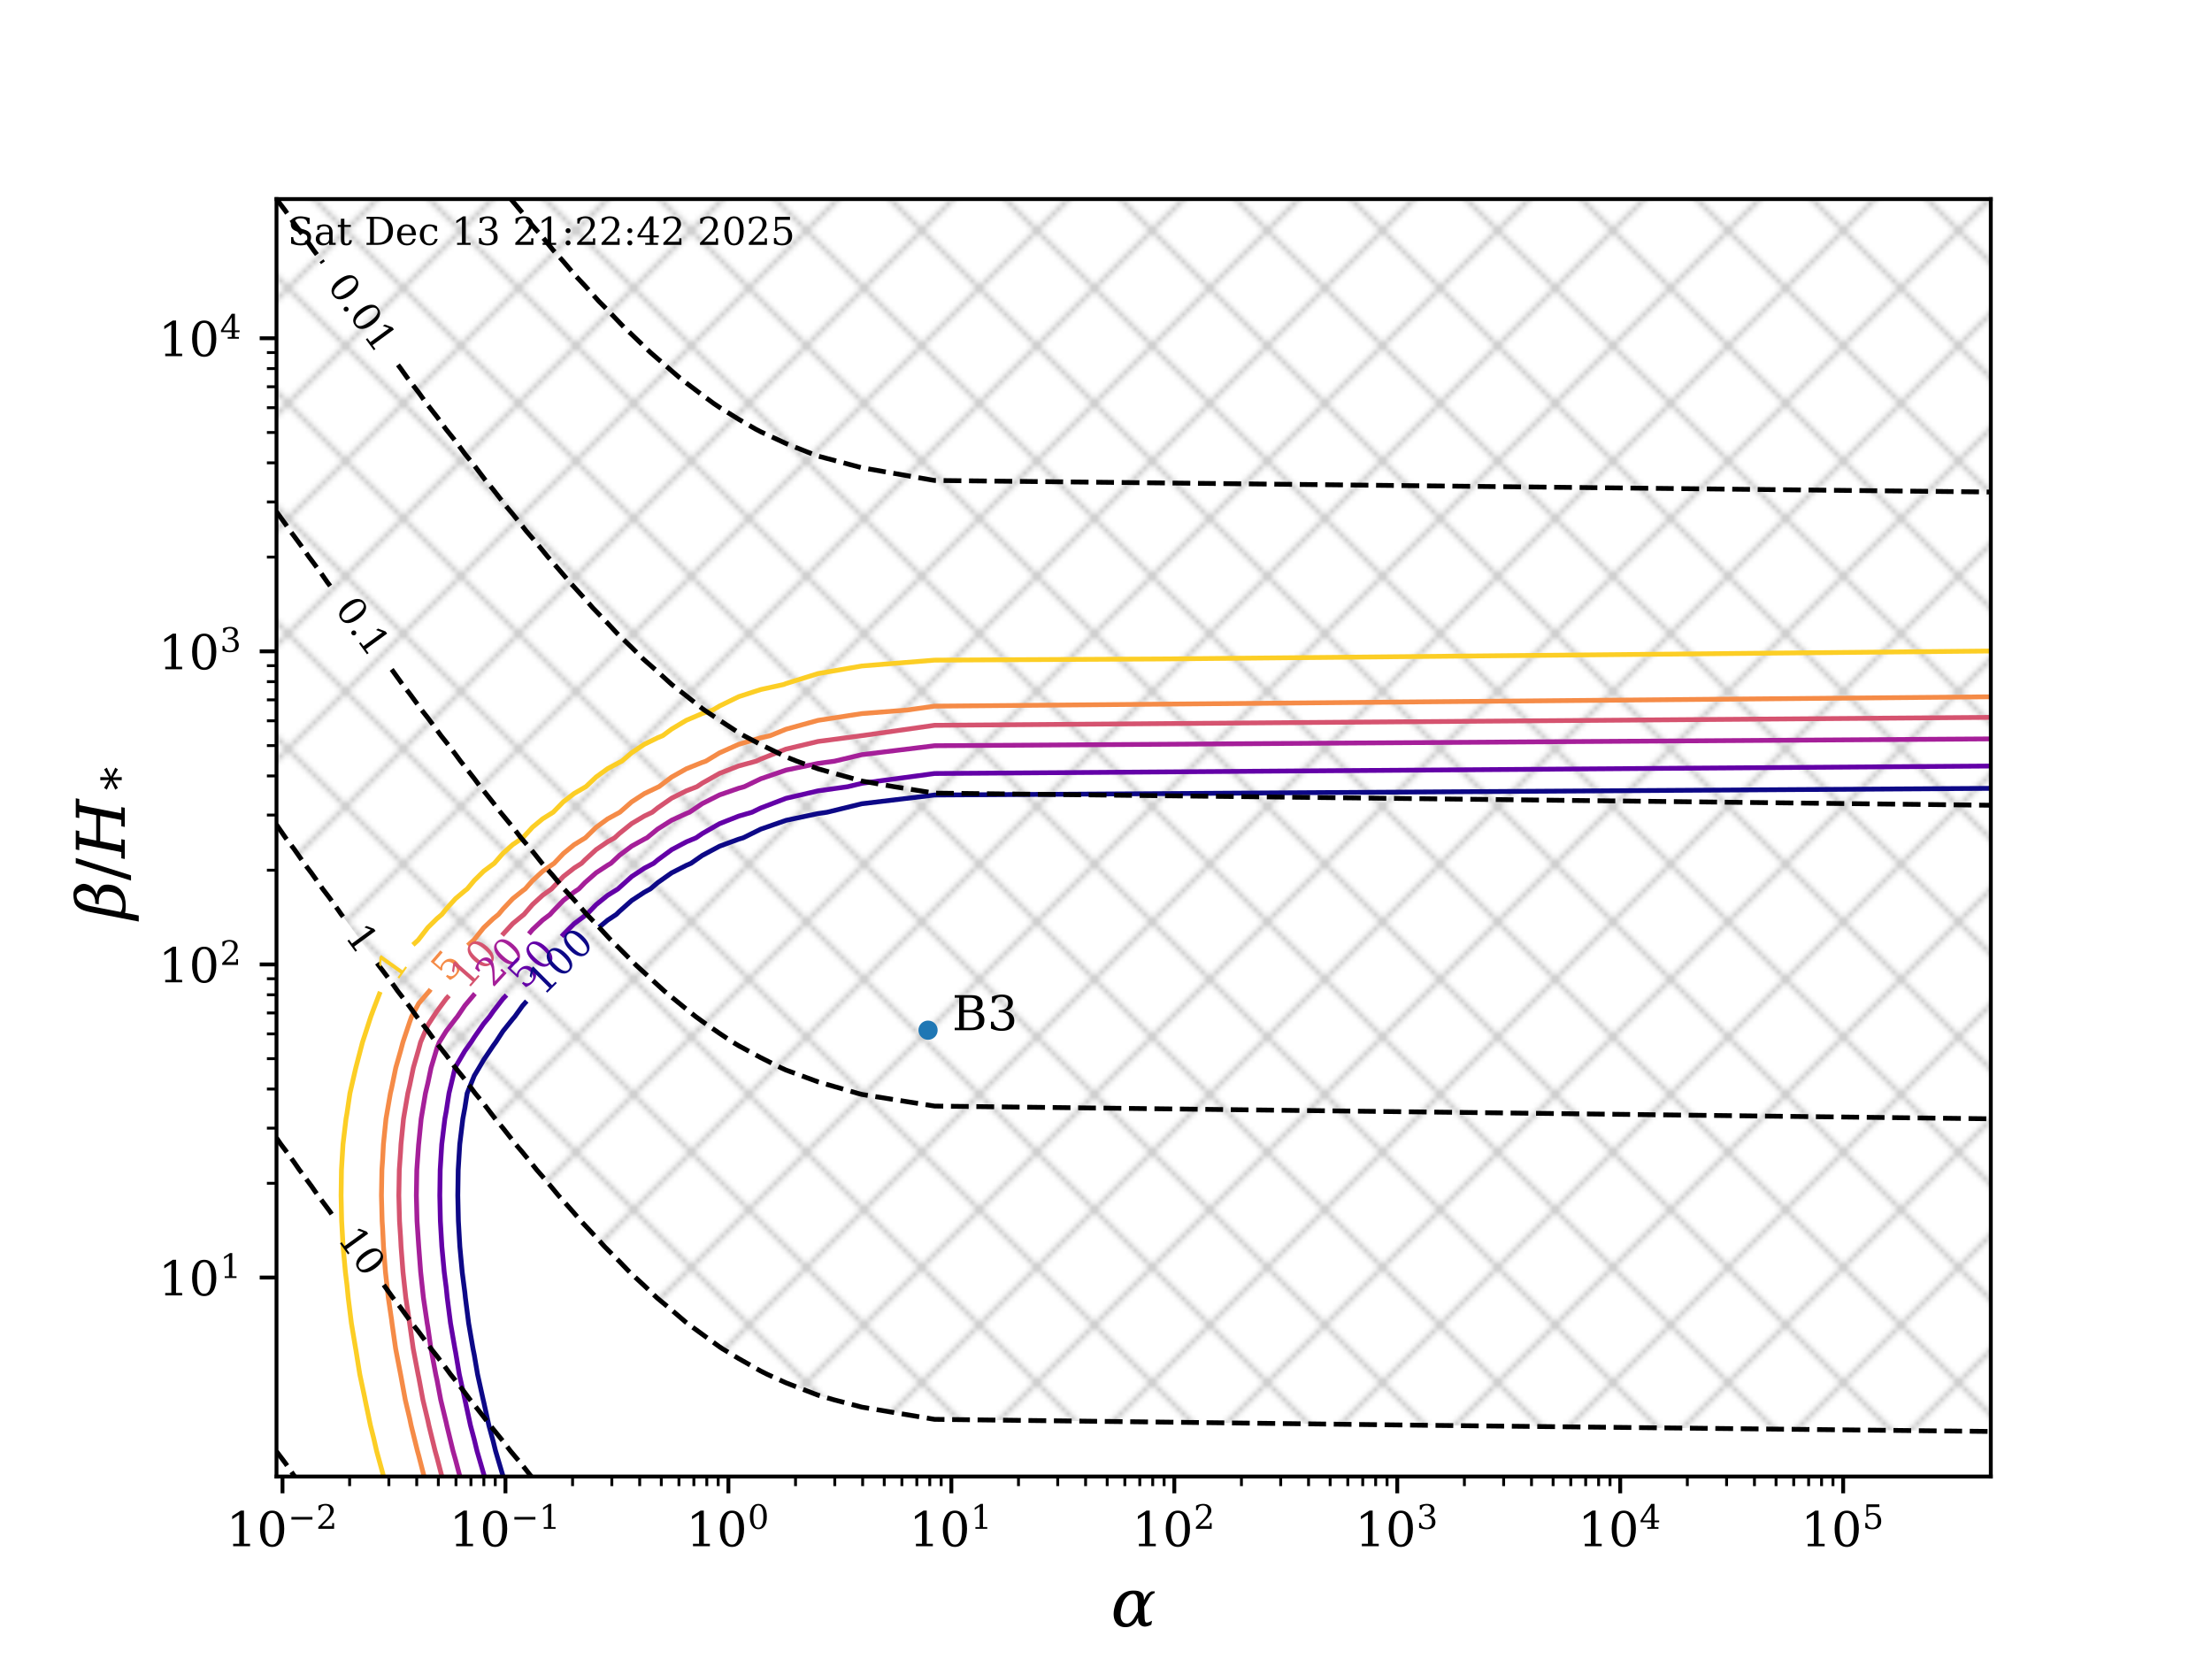<?xml version="1.0" encoding="utf-8" standalone="no"?>
<!DOCTYPE svg PUBLIC "-//W3C//DTD SVG 1.1//EN"
  "http://www.w3.org/Graphics/SVG/1.1/DTD/svg11.dtd">
<!-- Created with matplotlib (https://matplotlib.org/) -->
<svg height="345.6pt" version="1.1" viewBox="0 0 460.8 345.6" width="460.8pt" xmlns="http://www.w3.org/2000/svg" xmlns:xlink="http://www.w3.org/1999/xlink">
 <defs>
  <style type="text/css">*{stroke-linecap:butt;stroke-linejoin:round;}</style>
 </defs>
 <g id="figure_1">
  <g id="patch_1">
   <path d="M 0 345.6 
L 460.8 345.6 
L 460.8 0 
L 0 0 
z
" style="fill:#ffffff;"/>
  </g>
  <g id="axes_1">
   <g id="patch_2">
    <path d="M 57.6 307.584 
L 414.72 307.584 
L 414.72 41.472 
L 57.6 41.472 
z
" style="fill:#ffffff;"/>
   </g>
   <g id="PathCollection_1">
    <path clip-path="url(#pcd5739b323)" d="M 59.426 41.472 
L 61.254 41.472 
L 63.084 41.472 
L 64.917 41.472 
L 66.752 41.472 
L 68.591 41.472 
L 70.433 41.472 
L 72.279 41.472 
L 74.13 41.472 
L 75.984 41.472 
L 77.843 41.472 
L 79.708 41.472 
L 81.579 41.472 
L 83.456 41.472 
L 85.34 41.472 
L 87.232 41.472 
L 89.133 41.472 
L 91.042 41.472 
L 92.963 41.472 
L 94.894 41.472 
L 96.838 41.472 
L 98.797 41.472 
L 100.77 41.472 
L 102.761 41.472 
L 104.77 41.472 
L 106.801 41.472 
L 108.855 41.472 
L 110.935 41.472 
L 113.045 41.472 
L 115.188 41.472 
L 117.369 41.472 
L 119.591 41.472 
L 121.862 41.472 
L 124.187 41.472 
L 126.576 41.472 
L 129.037 41.472 
L 131.583 41.472 
L 134.23 41.472 
L 136.995 41.472 
L 139.903 41.472 
L 142.987 41.472 
L 146.293 41.472 
L 149.886 41.472 
L 153.873 41.472 
L 158.448 41.472 
L 163.739 41.472 
L 170.402 41.472 
L 179.545 41.472 
L 194.686 41.472 
L 414.72 41.472 
L 414.72 46.794 
L 414.72 52.116 
L 414.72 57.439 
L 414.72 62.761 
L 414.72 68.083 
L 414.72 73.405 
L 414.72 78.728 
L 414.72 84.05 
L 414.72 89.372 
L 414.72 94.694 
L 414.72 100.017 
L 414.72 105.339 
L 414.72 110.661 
L 414.72 115.983 
L 414.72 121.306 
L 414.72 126.628 
L 414.72 131.95 
L 414.72 137.272 
L 414.72 142.595 
L 414.72 147.917 
L 414.72 153.239 
L 414.72 158.561 
L 414.72 163.884 
L 414.72 169.206 
L 414.72 174.528 
L 414.72 179.85 
L 414.72 185.172 
L 414.72 190.495 
L 414.72 195.817 
L 414.72 201.139 
L 414.72 206.461 
L 414.72 211.784 
L 414.72 217.106 
L 414.72 222.428 
L 414.72 227.75 
L 414.72 233.073 
L 414.72 238.395 
L 414.72 243.717 
L 414.72 249.039 
L 414.72 254.362 
L 414.72 259.684 
L 414.72 265.006 
L 414.72 270.328 
L 414.72 275.651 
L 414.72 280.973 
L 414.72 286.295 
L 414.72 291.617 
L 414.72 296.94 
L 414.72 298.198 
L 299.523 296.94 
L 194.686 295.676 
L 179.545 293.131 
L 173.784 291.617 
L 170.402 290.636 
L 163.739 288.068 
L 159.835 286.295 
L 158.448 285.599 
L 153.873 283.007 
L 150.499 280.973 
L 149.886 280.565 
L 146.293 277.948 
L 143.133 275.651 
L 142.987 275.534 
L 139.903 272.892 
L 136.995 270.475 
L 136.826 270.328 
L 134.23 267.838 
L 131.583 265.398 
L 131.168 265.006 
L 129.037 262.787 
L 126.576 260.324 
L 125.94 259.684 
L 124.187 257.738 
L 121.862 255.252 
L 121.021 254.362 
L 119.591 252.692 
L 117.369 250.182 
L 116.332 249.039 
L 115.188 247.649 
L 113.045 245.115 
L 111.818 243.717 
L 110.935 242.608 
L 108.855 240.05 
L 107.44 238.395 
L 106.801 237.57 
L 104.77 234.988 
L 103.168 233.073 
L 102.761 232.534 
L 100.77 229.928 
L 98.982 227.75 
L 98.797 227.502 
L 96.838 224.871 
L 94.894 222.464 
L 94.865 222.428 
L 92.963 219.816 
L 91.042 217.386 
L 90.819 217.106 
L 89.133 214.763 
L 87.232 212.311 
L 86.817 211.784 
L 85.34 209.714 
L 83.456 207.238 
L 82.849 206.461 
L 81.579 204.666 
L 79.708 202.167 
L 78.91 201.139 
L 77.843 199.622 
L 75.984 197.099 
L 74.995 195.817 
L 74.13 194.58 
L 72.279 192.033 
L 71.098 190.495 
L 70.433 189.54 
L 68.591 186.97 
L 67.216 185.172 
L 66.752 184.504 
L 64.917 181.909 
L 63.347 179.85 
L 63.084 179.47 
L 61.254 176.85 
L 59.487 174.528 
L 59.426 174.439 
L 57.6 171.794 
L 57.6 169.206 
L 57.6 163.884 
L 57.6 158.561 
L 57.6 153.239 
L 57.6 147.917 
L 57.6 142.595 
L 57.6 137.272 
L 57.6 131.95 
L 57.6 126.628 
L 57.6 121.306 
L 57.6 115.983 
L 57.6 110.661 
L 57.6 105.339 
L 57.6 100.017 
L 57.6 94.694 
L 57.6 89.372 
L 57.6 84.05 
L 57.6 78.728 
L 57.6 73.405 
L 57.6 68.083 
L 57.6 62.761 
L 57.6 57.439 
L 57.6 52.116 
L 57.6 46.794 
L 57.6 41.472 
z
" style="fill:url(#h64f02d56df);fill-opacity:0.2;"/>
   </g>
   <g id="matplotlib.axis_1">
    <g id="xtick_1">
     <g id="line2d_1">
      <defs>
       <path d="M 0 0 
L 0 3.5 
" id="m14884454d3" style="stroke:#000000;stroke-width:0.8;"/>
      </defs>
      <g>
       <use style="stroke:#000000;stroke-width:0.8;" x="58.85" xlink:href="#m14884454d3" y="307.584"/>
      </g>
     </g>
     <g id="text_1">
      <!-- $10^{-2}$ -->
      <g transform="translate(47.15 322.182)scale(0.1 -0.1)">
       <defs>
        <path d="M 14.203 0 
L 14.203 5.172 
L 26.906 5.172 
L 26.906 65.828 
L 12.203 56.297 
L 12.203 62.703 
L 29.984 74.219 
L 36.719 74.219 
L 36.719 5.172 
L 49.422 5.172 
L 49.422 0 
z
" id="DejaVuSerif-49"/>
        <path d="M 31.781 3.422 
Q 39.266 3.422 42.969 11.625 
Q 46.688 19.828 46.688 36.375 
Q 46.688 52.984 42.969 61.188 
Q 39.266 69.391 31.781 69.391 
Q 24.312 69.391 20.594 61.188 
Q 16.891 52.984 16.891 36.375 
Q 16.891 19.828 20.594 11.625 
Q 24.312 3.422 31.781 3.422 
z
M 31.781 -1.422 
Q 19.922 -1.422 13.25 8.531 
Q 6.594 18.5 6.594 36.375 
Q 6.594 54.297 13.25 64.25 
Q 19.922 74.219 31.781 74.219 
Q 43.703 74.219 50.344 64.25 
Q 56.984 54.297 56.984 36.375 
Q 56.984 18.5 50.344 8.531 
Q 43.703 -1.422 31.781 -1.422 
z
" id="DejaVuSerif-48"/>
        <path d="M 10.594 35.297 
L 73.188 35.297 
L 73.188 27.391 
L 10.594 27.391 
z
" id="DejaVuSerif-8722"/>
        <path d="M 12.797 55.516 
L 7.328 55.516 
L 7.328 68.5 
Q 12.547 71.297 17.844 72.75 
Q 23.141 74.219 28.219 74.219 
Q 39.594 74.219 46.188 68.703 
Q 52.781 63.188 52.781 53.719 
Q 52.781 43.016 37.844 28.125 
Q 36.672 27 36.078 26.422 
L 17.672 8.016 
L 48.094 8.016 
L 48.094 17 
L 53.812 17 
L 53.812 0 
L 6.781 0 
L 6.781 5.328 
L 28.906 27.391 
Q 36.234 34.719 39.359 40.844 
Q 42.484 46.969 42.484 53.719 
Q 42.484 61.078 38.641 65.234 
Q 34.812 69.391 28.078 69.391 
Q 21.094 69.391 17.281 65.922 
Q 13.484 62.453 12.797 55.516 
z
" id="DejaVuSerif-50"/>
       </defs>
       <use transform="translate(0 0.713)" xlink:href="#DejaVuSerif-49"/>
       <use transform="translate(63.623 0.713)" xlink:href="#DejaVuSerif-48"/>
       <use transform="translate(128.154 37.047)scale(0.7)" xlink:href="#DejaVuSerif-8722"/>
       <use transform="translate(186.807 37.047)scale(0.7)" xlink:href="#DejaVuSerif-50"/>
      </g>
     </g>
    </g>
    <g id="xtick_2">
     <g id="line2d_2">
      <g>
       <use style="stroke:#000000;stroke-width:0.8;" x="105.296" xlink:href="#m14884454d3" y="307.584"/>
      </g>
     </g>
     <g id="text_2">
      <!-- $10^{-1}$ -->
      <g transform="translate(93.596 322.182)scale(0.1 -0.1)">
       <use transform="translate(0 0.713)" xlink:href="#DejaVuSerif-49"/>
       <use transform="translate(63.623 0.713)" xlink:href="#DejaVuSerif-48"/>
       <use transform="translate(128.154 37.047)scale(0.7)" xlink:href="#DejaVuSerif-8722"/>
       <use transform="translate(186.807 37.047)scale(0.7)" xlink:href="#DejaVuSerif-49"/>
      </g>
     </g>
    </g>
    <g id="xtick_3">
     <g id="line2d_3">
      <g>
       <use style="stroke:#000000;stroke-width:0.8;" x="151.741" xlink:href="#m14884454d3" y="307.584"/>
      </g>
     </g>
     <g id="text_3">
      <!-- $10^{0}$ -->
      <g transform="translate(142.941 322.182)scale(0.1 -0.1)">
       <use transform="translate(0 0.713)" xlink:href="#DejaVuSerif-49"/>
       <use transform="translate(63.623 0.713)" xlink:href="#DejaVuSerif-48"/>
       <use transform="translate(128.154 37.047)scale(0.7)" xlink:href="#DejaVuSerif-48"/>
      </g>
     </g>
    </g>
    <g id="xtick_4">
     <g id="line2d_4">
      <g>
       <use style="stroke:#000000;stroke-width:0.8;" x="198.186" xlink:href="#m14884454d3" y="307.584"/>
      </g>
     </g>
     <g id="text_4">
      <!-- $10^{1}$ -->
      <g transform="translate(189.386 322.182)scale(0.1 -0.1)">
       <use transform="translate(0 0.713)" xlink:href="#DejaVuSerif-49"/>
       <use transform="translate(63.623 0.713)" xlink:href="#DejaVuSerif-48"/>
       <use transform="translate(128.154 37.047)scale(0.7)" xlink:href="#DejaVuSerif-49"/>
      </g>
     </g>
    </g>
    <g id="xtick_5">
     <g id="line2d_5">
      <g>
       <use style="stroke:#000000;stroke-width:0.8;" x="244.632" xlink:href="#m14884454d3" y="307.584"/>
      </g>
     </g>
     <g id="text_5">
      <!-- $10^{2}$ -->
      <g transform="translate(235.832 322.182)scale(0.1 -0.1)">
       <use transform="translate(0 0.713)" xlink:href="#DejaVuSerif-49"/>
       <use transform="translate(63.623 0.713)" xlink:href="#DejaVuSerif-48"/>
       <use transform="translate(128.154 37.047)scale(0.7)" xlink:href="#DejaVuSerif-50"/>
      </g>
     </g>
    </g>
    <g id="xtick_6">
     <g id="line2d_6">
      <g>
       <use style="stroke:#000000;stroke-width:0.8;" x="291.077" xlink:href="#m14884454d3" y="307.584"/>
      </g>
     </g>
     <g id="text_6">
      <!-- $10^{3}$ -->
      <g transform="translate(282.277 322.182)scale(0.1 -0.1)">
       <defs>
        <path d="M 9.719 69.828 
Q 15.438 71.969 20.672 73.094 
Q 25.922 74.219 30.516 74.219 
Q 41.219 74.219 47.219 69.594 
Q 53.219 64.984 53.219 56.781 
Q 53.219 50.203 49.062 45.781 
Q 44.922 41.359 37.312 39.797 
Q 46.297 38.531 51.25 33.281 
Q 56.203 28.031 56.203 19.672 
Q 56.203 9.469 49.344 4.016 
Q 42.484 -1.422 29.594 -1.422 
Q 23.875 -1.422 18.422 -0.188 
Q 12.984 1.031 7.625 3.516 
L 7.625 17.672 
L 13.094 17.672 
Q 13.578 10.641 17.828 7.031 
Q 22.078 3.422 29.781 3.422 
Q 37.25 3.422 41.578 7.734 
Q 45.906 12.062 45.906 19.578 
Q 45.906 28.172 41.453 32.594 
Q 37.016 37.016 28.422 37.016 
L 23.781 37.016 
L 23.781 42 
L 26.219 42 
Q 34.766 42 39.031 45.531 
Q 43.312 49.078 43.312 56.203 
Q 43.312 62.594 39.797 65.984 
Q 36.281 69.391 29.688 69.391 
Q 23.094 69.391 19.453 66.266 
Q 15.828 63.141 15.188 56.984 
L 9.719 56.984 
z
" id="DejaVuSerif-51"/>
       </defs>
       <use transform="translate(0 0.713)" xlink:href="#DejaVuSerif-49"/>
       <use transform="translate(63.623 0.713)" xlink:href="#DejaVuSerif-48"/>
       <use transform="translate(128.154 37.047)scale(0.7)" xlink:href="#DejaVuSerif-51"/>
      </g>
     </g>
    </g>
    <g id="xtick_7">
     <g id="line2d_7">
      <g>
       <use style="stroke:#000000;stroke-width:0.8;" x="337.522" xlink:href="#m14884454d3" y="307.584"/>
      </g>
     </g>
     <g id="text_7">
      <!-- $10^{4}$ -->
      <g transform="translate(328.722 322.182)scale(0.1 -0.1)">
       <defs>
        <path d="M 34.906 24.703 
L 34.906 63.484 
L 10.016 24.703 
z
M 56.391 0 
L 23.188 0 
L 23.188 5.172 
L 34.906 5.172 
L 34.906 19.484 
L 3.078 19.484 
L 3.078 24.812 
L 35.016 74.219 
L 44.672 74.219 
L 44.672 24.703 
L 58.594 24.703 
L 58.594 19.484 
L 44.672 19.484 
L 44.672 5.172 
L 56.391 5.172 
z
" id="DejaVuSerif-52"/>
       </defs>
       <use transform="translate(0 0.713)" xlink:href="#DejaVuSerif-49"/>
       <use transform="translate(63.623 0.713)" xlink:href="#DejaVuSerif-48"/>
       <use transform="translate(128.154 37.047)scale(0.7)" xlink:href="#DejaVuSerif-52"/>
      </g>
     </g>
    </g>
    <g id="xtick_8">
     <g id="line2d_8">
      <g>
       <use style="stroke:#000000;stroke-width:0.8;" x="383.967" xlink:href="#m14884454d3" y="307.584"/>
      </g>
     </g>
     <g id="text_8">
      <!-- $10^{5}$ -->
      <g transform="translate(375.167 322.182)scale(0.1 -0.1)">
       <defs>
        <path d="M 50.297 72.906 
L 50.297 64.891 
L 16.891 64.891 
L 16.891 44 
Q 19.438 45.75 22.828 46.625 
Q 26.219 47.516 30.422 47.516 
Q 42.234 47.516 49.062 40.969 
Q 55.906 34.422 55.906 23.094 
Q 55.906 11.531 49 5.047 
Q 42.094 -1.422 29.594 -1.422 
Q 24.562 -1.422 19.281 -0.188 
Q 14.016 1.031 8.5 3.516 
L 8.5 17.672 
L 14.016 17.672 
Q 14.453 10.75 18.422 7.078 
Q 22.406 3.422 29.594 3.422 
Q 37.312 3.422 41.453 8.5 
Q 45.609 13.578 45.609 23.094 
Q 45.609 32.562 41.484 37.609 
Q 37.359 42.672 29.594 42.672 
Q 25.203 42.672 21.844 41.109 
Q 18.5 39.547 15.922 36.281 
L 11.719 36.281 
L 11.719 72.906 
z
" id="DejaVuSerif-53"/>
       </defs>
       <use transform="translate(0 0.631)" xlink:href="#DejaVuSerif-49"/>
       <use transform="translate(63.623 0.631)" xlink:href="#DejaVuSerif-48"/>
       <use transform="translate(128.154 36.966)scale(0.7)" xlink:href="#DejaVuSerif-53"/>
      </g>
     </g>
    </g>
    <g id="xtick_9">
     <g id="line2d_9">
      <defs>
       <path d="M 0 0 
L 0 2 
" id="md5c4de0a76" style="stroke:#000000;stroke-width:0.6;"/>
      </defs>
      <g>
       <use style="stroke:#000000;stroke-width:0.6;" x="72.832" xlink:href="#md5c4de0a76" y="307.584"/>
      </g>
     </g>
    </g>
    <g id="xtick_10">
     <g id="line2d_10">
      <g>
       <use style="stroke:#000000;stroke-width:0.6;" x="81.01" xlink:href="#md5c4de0a76" y="307.584"/>
      </g>
     </g>
    </g>
    <g id="xtick_11">
     <g id="line2d_11">
      <g>
       <use style="stroke:#000000;stroke-width:0.6;" x="86.813" xlink:href="#md5c4de0a76" y="307.584"/>
      </g>
     </g>
    </g>
    <g id="xtick_12">
     <g id="line2d_12">
      <g>
       <use style="stroke:#000000;stroke-width:0.6;" x="91.314" xlink:href="#md5c4de0a76" y="307.584"/>
      </g>
     </g>
    </g>
    <g id="xtick_13">
     <g id="line2d_13">
      <g>
       <use style="stroke:#000000;stroke-width:0.6;" x="94.992" xlink:href="#md5c4de0a76" y="307.584"/>
      </g>
     </g>
    </g>
    <g id="xtick_14">
     <g id="line2d_14">
      <g>
       <use style="stroke:#000000;stroke-width:0.6;" x="98.101" xlink:href="#md5c4de0a76" y="307.584"/>
      </g>
     </g>
    </g>
    <g id="xtick_15">
     <g id="line2d_15">
      <g>
       <use style="stroke:#000000;stroke-width:0.6;" x="100.795" xlink:href="#md5c4de0a76" y="307.584"/>
      </g>
     </g>
    </g>
    <g id="xtick_16">
     <g id="line2d_16">
      <g>
       <use style="stroke:#000000;stroke-width:0.6;" x="103.17" xlink:href="#md5c4de0a76" y="307.584"/>
      </g>
     </g>
    </g>
    <g id="xtick_17">
     <g id="line2d_17">
      <g>
       <use style="stroke:#000000;stroke-width:0.6;" x="119.277" xlink:href="#md5c4de0a76" y="307.584"/>
      </g>
     </g>
    </g>
    <g id="xtick_18">
     <g id="line2d_18">
      <g>
       <use style="stroke:#000000;stroke-width:0.6;" x="127.456" xlink:href="#md5c4de0a76" y="307.584"/>
      </g>
     </g>
    </g>
    <g id="xtick_19">
     <g id="line2d_19">
      <g>
       <use style="stroke:#000000;stroke-width:0.6;" x="133.258" xlink:href="#md5c4de0a76" y="307.584"/>
      </g>
     </g>
    </g>
    <g id="xtick_20">
     <g id="line2d_20">
      <g>
       <use style="stroke:#000000;stroke-width:0.6;" x="137.759" xlink:href="#md5c4de0a76" y="307.584"/>
      </g>
     </g>
    </g>
    <g id="xtick_21">
     <g id="line2d_21">
      <g>
       <use style="stroke:#000000;stroke-width:0.6;" x="141.437" xlink:href="#md5c4de0a76" y="307.584"/>
      </g>
     </g>
    </g>
    <g id="xtick_22">
     <g id="line2d_22">
      <g>
       <use style="stroke:#000000;stroke-width:0.6;" x="144.546" xlink:href="#md5c4de0a76" y="307.584"/>
      </g>
     </g>
    </g>
    <g id="xtick_23">
     <g id="line2d_23">
      <g>
       <use style="stroke:#000000;stroke-width:0.6;" x="147.24" xlink:href="#md5c4de0a76" y="307.584"/>
      </g>
     </g>
    </g>
    <g id="xtick_24">
     <g id="line2d_24">
      <g>
       <use style="stroke:#000000;stroke-width:0.6;" x="149.616" xlink:href="#md5c4de0a76" y="307.584"/>
      </g>
     </g>
    </g>
    <g id="xtick_25">
     <g id="line2d_25">
      <g>
       <use style="stroke:#000000;stroke-width:0.6;" x="165.722" xlink:href="#md5c4de0a76" y="307.584"/>
      </g>
     </g>
    </g>
    <g id="xtick_26">
     <g id="line2d_26">
      <g>
       <use style="stroke:#000000;stroke-width:0.6;" x="173.901" xlink:href="#md5c4de0a76" y="307.584"/>
      </g>
     </g>
    </g>
    <g id="xtick_27">
     <g id="line2d_27">
      <g>
       <use style="stroke:#000000;stroke-width:0.6;" x="179.704" xlink:href="#md5c4de0a76" y="307.584"/>
      </g>
     </g>
    </g>
    <g id="xtick_28">
     <g id="line2d_28">
      <g>
       <use style="stroke:#000000;stroke-width:0.6;" x="184.205" xlink:href="#md5c4de0a76" y="307.584"/>
      </g>
     </g>
    </g>
    <g id="xtick_29">
     <g id="line2d_29">
      <g>
       <use style="stroke:#000000;stroke-width:0.6;" x="187.882" xlink:href="#md5c4de0a76" y="307.584"/>
      </g>
     </g>
    </g>
    <g id="xtick_30">
     <g id="line2d_30">
      <g>
       <use style="stroke:#000000;stroke-width:0.6;" x="190.992" xlink:href="#md5c4de0a76" y="307.584"/>
      </g>
     </g>
    </g>
    <g id="xtick_31">
     <g id="line2d_31">
      <g>
       <use style="stroke:#000000;stroke-width:0.6;" x="193.685" xlink:href="#md5c4de0a76" y="307.584"/>
      </g>
     </g>
    </g>
    <g id="xtick_32">
     <g id="line2d_32">
      <g>
       <use style="stroke:#000000;stroke-width:0.6;" x="196.061" xlink:href="#md5c4de0a76" y="307.584"/>
      </g>
     </g>
    </g>
    <g id="xtick_33">
     <g id="line2d_33">
      <g>
       <use style="stroke:#000000;stroke-width:0.6;" x="212.168" xlink:href="#md5c4de0a76" y="307.584"/>
      </g>
     </g>
    </g>
    <g id="xtick_34">
     <g id="line2d_34">
      <g>
       <use style="stroke:#000000;stroke-width:0.6;" x="220.346" xlink:href="#md5c4de0a76" y="307.584"/>
      </g>
     </g>
    </g>
    <g id="xtick_35">
     <g id="line2d_35">
      <g>
       <use style="stroke:#000000;stroke-width:0.6;" x="226.149" xlink:href="#md5c4de0a76" y="307.584"/>
      </g>
     </g>
    </g>
    <g id="xtick_36">
     <g id="line2d_36">
      <g>
       <use style="stroke:#000000;stroke-width:0.6;" x="230.65" xlink:href="#md5c4de0a76" y="307.584"/>
      </g>
     </g>
    </g>
    <g id="xtick_37">
     <g id="line2d_37">
      <g>
       <use style="stroke:#000000;stroke-width:0.6;" x="234.328" xlink:href="#md5c4de0a76" y="307.584"/>
      </g>
     </g>
    </g>
    <g id="xtick_38">
     <g id="line2d_38">
      <g>
       <use style="stroke:#000000;stroke-width:0.6;" x="237.437" xlink:href="#md5c4de0a76" y="307.584"/>
      </g>
     </g>
    </g>
    <g id="xtick_39">
     <g id="line2d_39">
      <g>
       <use style="stroke:#000000;stroke-width:0.6;" x="240.131" xlink:href="#md5c4de0a76" y="307.584"/>
      </g>
     </g>
    </g>
    <g id="xtick_40">
     <g id="line2d_40">
      <g>
       <use style="stroke:#000000;stroke-width:0.6;" x="242.506" xlink:href="#md5c4de0a76" y="307.584"/>
      </g>
     </g>
    </g>
    <g id="xtick_41">
     <g id="line2d_41">
      <g>
       <use style="stroke:#000000;stroke-width:0.6;" x="258.613" xlink:href="#md5c4de0a76" y="307.584"/>
      </g>
     </g>
    </g>
    <g id="xtick_42">
     <g id="line2d_42">
      <g>
       <use style="stroke:#000000;stroke-width:0.6;" x="266.792" xlink:href="#md5c4de0a76" y="307.584"/>
      </g>
     </g>
    </g>
    <g id="xtick_43">
     <g id="line2d_43">
      <g>
       <use style="stroke:#000000;stroke-width:0.6;" x="272.594" xlink:href="#md5c4de0a76" y="307.584"/>
      </g>
     </g>
    </g>
    <g id="xtick_44">
     <g id="line2d_44">
      <g>
       <use style="stroke:#000000;stroke-width:0.6;" x="277.095" xlink:href="#md5c4de0a76" y="307.584"/>
      </g>
     </g>
    </g>
    <g id="xtick_45">
     <g id="line2d_45">
      <g>
       <use style="stroke:#000000;stroke-width:0.6;" x="280.773" xlink:href="#md5c4de0a76" y="307.584"/>
      </g>
     </g>
    </g>
    <g id="xtick_46">
     <g id="line2d_46">
      <g>
       <use style="stroke:#000000;stroke-width:0.6;" x="283.882" xlink:href="#md5c4de0a76" y="307.584"/>
      </g>
     </g>
    </g>
    <g id="xtick_47">
     <g id="line2d_47">
      <g>
       <use style="stroke:#000000;stroke-width:0.6;" x="286.576" xlink:href="#md5c4de0a76" y="307.584"/>
      </g>
     </g>
    </g>
    <g id="xtick_48">
     <g id="line2d_48">
      <g>
       <use style="stroke:#000000;stroke-width:0.6;" x="288.952" xlink:href="#md5c4de0a76" y="307.584"/>
      </g>
     </g>
    </g>
    <g id="xtick_49">
     <g id="line2d_49">
      <g>
       <use style="stroke:#000000;stroke-width:0.6;" x="305.058" xlink:href="#md5c4de0a76" y="307.584"/>
      </g>
     </g>
    </g>
    <g id="xtick_50">
     <g id="line2d_50">
      <g>
       <use style="stroke:#000000;stroke-width:0.6;" x="313.237" xlink:href="#md5c4de0a76" y="307.584"/>
      </g>
     </g>
    </g>
    <g id="xtick_51">
     <g id="line2d_51">
      <g>
       <use style="stroke:#000000;stroke-width:0.6;" x="319.04" xlink:href="#md5c4de0a76" y="307.584"/>
      </g>
     </g>
    </g>
    <g id="xtick_52">
     <g id="line2d_52">
      <g>
       <use style="stroke:#000000;stroke-width:0.6;" x="323.541" xlink:href="#md5c4de0a76" y="307.584"/>
      </g>
     </g>
    </g>
    <g id="xtick_53">
     <g id="line2d_53">
      <g>
       <use style="stroke:#000000;stroke-width:0.6;" x="327.218" xlink:href="#md5c4de0a76" y="307.584"/>
      </g>
     </g>
    </g>
    <g id="xtick_54">
     <g id="line2d_54">
      <g>
       <use style="stroke:#000000;stroke-width:0.6;" x="330.328" xlink:href="#md5c4de0a76" y="307.584"/>
      </g>
     </g>
    </g>
    <g id="xtick_55">
     <g id="line2d_55">
      <g>
       <use style="stroke:#000000;stroke-width:0.6;" x="333.021" xlink:href="#md5c4de0a76" y="307.584"/>
      </g>
     </g>
    </g>
    <g id="xtick_56">
     <g id="line2d_56">
      <g>
       <use style="stroke:#000000;stroke-width:0.6;" x="335.397" xlink:href="#md5c4de0a76" y="307.584"/>
      </g>
     </g>
    </g>
    <g id="xtick_57">
     <g id="line2d_57">
      <g>
       <use style="stroke:#000000;stroke-width:0.6;" x="351.504" xlink:href="#md5c4de0a76" y="307.584"/>
      </g>
     </g>
    </g>
    <g id="xtick_58">
     <g id="line2d_58">
      <g>
       <use style="stroke:#000000;stroke-width:0.6;" x="359.682" xlink:href="#md5c4de0a76" y="307.584"/>
      </g>
     </g>
    </g>
    <g id="xtick_59">
     <g id="line2d_59">
      <g>
       <use style="stroke:#000000;stroke-width:0.6;" x="365.485" xlink:href="#md5c4de0a76" y="307.584"/>
      </g>
     </g>
    </g>
    <g id="xtick_60">
     <g id="line2d_60">
      <g>
       <use style="stroke:#000000;stroke-width:0.6;" x="369.986" xlink:href="#md5c4de0a76" y="307.584"/>
      </g>
     </g>
    </g>
    <g id="xtick_61">
     <g id="line2d_61">
      <g>
       <use style="stroke:#000000;stroke-width:0.6;" x="373.664" xlink:href="#md5c4de0a76" y="307.584"/>
      </g>
     </g>
    </g>
    <g id="xtick_62">
     <g id="line2d_62">
      <g>
       <use style="stroke:#000000;stroke-width:0.6;" x="376.773" xlink:href="#md5c4de0a76" y="307.584"/>
      </g>
     </g>
    </g>
    <g id="xtick_63">
     <g id="line2d_63">
      <g>
       <use style="stroke:#000000;stroke-width:0.6;" x="379.466" xlink:href="#md5c4de0a76" y="307.584"/>
      </g>
     </g>
    </g>
    <g id="xtick_64">
     <g id="line2d_64">
      <g>
       <use style="stroke:#000000;stroke-width:0.6;" x="381.842" xlink:href="#md5c4de0a76" y="307.584"/>
      </g>
     </g>
    </g>
    <g id="text_9">
     <!-- $\alpha$ -->
     <g transform="translate(231.4 338.9)scale(0.14 -0.14)">
      <defs>
       <path d="M 40.578 12.797 
L 37.594 7.375 
Q 35.297 3.219 30.078 0.484 
Q 26.859 -1.219 21.688 -1.219 
Q 21.531 -1.219 21.391 -1.219 
Q 11.766 -1.172 7.234 6.344 
Q 4.203 11.375 4.203 18.359 
Q 4.203 22.016 5.031 26.172 
Q 7.375 38.141 14.891 45.953 
Q 21.969 53.266 33.938 53.266 
Q 42.391 53.266 45.953 50 
Q 49.125 47.078 49.312 40.828 
L 49.359 39.016 
L 52.297 44.438 
Q 55.078 49.562 60.594 52.094 
L 65.531 52.094 
L 64.938 49.219 
Q 59.969 47.75 57.422 43.172 
L 49.656 29.297 
L 50.203 14.359 
Q 50.438 6.688 52.156 5.859 
Q 52.734 5.562 53.656 5.562 
Q 56.297 5.562 61.375 8.297 
L 60.25 2.391 
Q 54.828 -0.391 50.688 -0.391 
Q 46.344 -0.391 43.406 2.641 
Q 40.766 5.375 40.672 9.328 
z
M 40.328 22.359 
L 40.094 36.719 
Q 39.844 48.141 33.109 48.188 
Q 27.547 48.188 22.172 42.234 
Q 17.672 37.312 15.484 25.984 
Q 14.5 21.047 14.5 17.234 
Q 14.5 12.703 15.875 9.719 
Q 18.359 4.156 24.219 4.156 
Q 30.672 4.156 37.25 16.609 
z
" id="DejaVuSerif-Italic-945"/>
      </defs>
      <use transform="translate(0 0.734)" xlink:href="#DejaVuSerif-Italic-945"/>
     </g>
    </g>
   </g>
   <g id="matplotlib.axis_2">
    <g id="ytick_1">
     <g id="line2d_65">
      <defs>
       <path d="M 0 0 
L -3.5 0 
" id="m71a3b41687" style="stroke:#000000;stroke-width:0.8;"/>
      </defs>
      <g>
       <use style="stroke:#000000;stroke-width:0.8;" x="57.6" xlink:href="#m71a3b41687" y="266.133"/>
      </g>
     </g>
     <g id="text_10">
      <!-- $10^{1}$ -->
      <g transform="translate(33 269.932)scale(0.1 -0.1)">
       <use transform="translate(0 0.713)" xlink:href="#DejaVuSerif-49"/>
       <use transform="translate(63.623 0.713)" xlink:href="#DejaVuSerif-48"/>
       <use transform="translate(128.154 37.047)scale(0.7)" xlink:href="#DejaVuSerif-49"/>
      </g>
     </g>
    </g>
    <g id="ytick_2">
     <g id="line2d_66">
      <g>
       <use style="stroke:#000000;stroke-width:0.8;" x="57.6" xlink:href="#m71a3b41687" y="200.909"/>
      </g>
     </g>
     <g id="text_11">
      <!-- $10^{2}$ -->
      <g transform="translate(33 204.708)scale(0.1 -0.1)">
       <use transform="translate(0 0.713)" xlink:href="#DejaVuSerif-49"/>
       <use transform="translate(63.623 0.713)" xlink:href="#DejaVuSerif-48"/>
       <use transform="translate(128.154 37.047)scale(0.7)" xlink:href="#DejaVuSerif-50"/>
      </g>
     </g>
    </g>
    <g id="ytick_3">
     <g id="line2d_67">
      <g>
       <use style="stroke:#000000;stroke-width:0.8;" x="57.6" xlink:href="#m71a3b41687" y="135.685"/>
      </g>
     </g>
     <g id="text_12">
      <!-- $10^{3}$ -->
      <g transform="translate(33 139.485)scale(0.1 -0.1)">
       <use transform="translate(0 0.713)" xlink:href="#DejaVuSerif-49"/>
       <use transform="translate(63.623 0.713)" xlink:href="#DejaVuSerif-48"/>
       <use transform="translate(128.154 37.047)scale(0.7)" xlink:href="#DejaVuSerif-51"/>
      </g>
     </g>
    </g>
    <g id="ytick_4">
     <g id="line2d_68">
      <g>
       <use style="stroke:#000000;stroke-width:0.8;" x="57.6" xlink:href="#m71a3b41687" y="70.462"/>
      </g>
     </g>
     <g id="text_13">
      <!-- $10^{4}$ -->
      <g transform="translate(33 74.261)scale(0.1 -0.1)">
       <use transform="translate(0 0.713)" xlink:href="#DejaVuSerif-49"/>
       <use transform="translate(63.623 0.713)" xlink:href="#DejaVuSerif-48"/>
       <use transform="translate(128.154 37.047)scale(0.7)" xlink:href="#DejaVuSerif-52"/>
      </g>
     </g>
    </g>
    <g id="ytick_5">
     <g id="line2d_69">
      <defs>
       <path d="M 0 0 
L -2 0 
" id="m72bea578b7" style="stroke:#000000;stroke-width:0.6;"/>
      </defs>
      <g>
       <use style="stroke:#000000;stroke-width:0.6;" x="57.6" xlink:href="#m72bea578b7" y="246.498"/>
      </g>
     </g>
    </g>
    <g id="ytick_6">
     <g id="line2d_70">
      <g>
       <use style="stroke:#000000;stroke-width:0.6;" x="57.6" xlink:href="#m72bea578b7" y="235.013"/>
      </g>
     </g>
    </g>
    <g id="ytick_7">
     <g id="line2d_71">
      <g>
       <use style="stroke:#000000;stroke-width:0.6;" x="57.6" xlink:href="#m72bea578b7" y="226.864"/>
      </g>
     </g>
    </g>
    <g id="ytick_8">
     <g id="line2d_72">
      <g>
       <use style="stroke:#000000;stroke-width:0.6;" x="57.6" xlink:href="#m72bea578b7" y="220.543"/>
      </g>
     </g>
    </g>
    <g id="ytick_9">
     <g id="line2d_73">
      <g>
       <use style="stroke:#000000;stroke-width:0.6;" x="57.6" xlink:href="#m72bea578b7" y="215.379"/>
      </g>
     </g>
    </g>
    <g id="ytick_10">
     <g id="line2d_74">
      <g>
       <use style="stroke:#000000;stroke-width:0.6;" x="57.6" xlink:href="#m72bea578b7" y="211.012"/>
      </g>
     </g>
    </g>
    <g id="ytick_11">
     <g id="line2d_75">
      <g>
       <use style="stroke:#000000;stroke-width:0.6;" x="57.6" xlink:href="#m72bea578b7" y="207.23"/>
      </g>
     </g>
    </g>
    <g id="ytick_12">
     <g id="line2d_76">
      <g>
       <use style="stroke:#000000;stroke-width:0.6;" x="57.6" xlink:href="#m72bea578b7" y="203.893"/>
      </g>
     </g>
    </g>
    <g id="ytick_13">
     <g id="line2d_77">
      <g>
       <use style="stroke:#000000;stroke-width:0.6;" x="57.6" xlink:href="#m72bea578b7" y="181.275"/>
      </g>
     </g>
    </g>
    <g id="ytick_14">
     <g id="line2d_78">
      <g>
       <use style="stroke:#000000;stroke-width:0.6;" x="57.6" xlink:href="#m72bea578b7" y="169.789"/>
      </g>
     </g>
    </g>
    <g id="ytick_15">
     <g id="line2d_79">
      <g>
       <use style="stroke:#000000;stroke-width:0.6;" x="57.6" xlink:href="#m72bea578b7" y="161.64"/>
      </g>
     </g>
    </g>
    <g id="ytick_16">
     <g id="line2d_80">
      <g>
       <use style="stroke:#000000;stroke-width:0.6;" x="57.6" xlink:href="#m72bea578b7" y="155.32"/>
      </g>
     </g>
    </g>
    <g id="ytick_17">
     <g id="line2d_81">
      <g>
       <use style="stroke:#000000;stroke-width:0.6;" x="57.6" xlink:href="#m72bea578b7" y="150.155"/>
      </g>
     </g>
    </g>
    <g id="ytick_18">
     <g id="line2d_82">
      <g>
       <use style="stroke:#000000;stroke-width:0.6;" x="57.6" xlink:href="#m72bea578b7" y="145.789"/>
      </g>
     </g>
    </g>
    <g id="ytick_19">
     <g id="line2d_83">
      <g>
       <use style="stroke:#000000;stroke-width:0.6;" x="57.6" xlink:href="#m72bea578b7" y="142.006"/>
      </g>
     </g>
    </g>
    <g id="ytick_20">
     <g id="line2d_84">
      <g>
       <use style="stroke:#000000;stroke-width:0.6;" x="57.6" xlink:href="#m72bea578b7" y="138.67"/>
      </g>
     </g>
    </g>
    <g id="ytick_21">
     <g id="line2d_85">
      <g>
       <use style="stroke:#000000;stroke-width:0.6;" x="57.6" xlink:href="#m72bea578b7" y="116.051"/>
      </g>
     </g>
    </g>
    <g id="ytick_22">
     <g id="line2d_86">
      <g>
       <use style="stroke:#000000;stroke-width:0.6;" x="57.6" xlink:href="#m72bea578b7" y="104.566"/>
      </g>
     </g>
    </g>
    <g id="ytick_23">
     <g id="line2d_87">
      <g>
       <use style="stroke:#000000;stroke-width:0.6;" x="57.6" xlink:href="#m72bea578b7" y="96.417"/>
      </g>
     </g>
    </g>
    <g id="ytick_24">
     <g id="line2d_88">
      <g>
       <use style="stroke:#000000;stroke-width:0.6;" x="57.6" xlink:href="#m72bea578b7" y="90.096"/>
      </g>
     </g>
    </g>
    <g id="ytick_25">
     <g id="line2d_89">
      <g>
       <use style="stroke:#000000;stroke-width:0.6;" x="57.6" xlink:href="#m72bea578b7" y="84.932"/>
      </g>
     </g>
    </g>
    <g id="ytick_26">
     <g id="line2d_90">
      <g>
       <use style="stroke:#000000;stroke-width:0.6;" x="57.6" xlink:href="#m72bea578b7" y="80.565"/>
      </g>
     </g>
    </g>
    <g id="ytick_27">
     <g id="line2d_91">
      <g>
       <use style="stroke:#000000;stroke-width:0.6;" x="57.6" xlink:href="#m72bea578b7" y="76.783"/>
      </g>
     </g>
    </g>
    <g id="ytick_28">
     <g id="line2d_92">
      <g>
       <use style="stroke:#000000;stroke-width:0.6;" x="57.6" xlink:href="#m72bea578b7" y="73.446"/>
      </g>
     </g>
    </g>
    <g id="text_14">
     <!-- $ \beta/H_* $ -->
     <g transform="translate(26.06 191.538)rotate(-90)scale(0.14 -0.14)">
      <defs>
       <path d="M 11.141 6.297 
Q 14.5 3.422 21.688 3.422 
Q 29.156 3.422 34.297 7.734 
Q 39.453 12.062 40.922 19.578 
Q 42.922 29.781 39.312 34.188 
Q 35.641 38.719 27.156 38.719 
L 22.516 38.719 
L 23.531 43.953 
L 25.984 43.953 
Q 32.172 43.953 37.156 47.469 
Q 41.266 50.438 42.781 58.203 
Q 43.406 61.578 41.891 65.438 
Q 39.359 71.828 34.812 71.688 
Q 23.781 71.344 20.016 51.859 
z
M -3.125 -20.797 
L 11.031 51.859 
Q 14.984 72.312 26.469 75.047 
Q 32.625 76.516 36.625 76.516 
Q 45.75 76.516 50.203 69.344 
Q 53.766 63.672 52.781 58.797 
Q 51.422 51.859 47.219 47.75 
Q 43.062 43.703 36.625 41.75 
Q 45.266 40.484 49.266 35.156 
Q 53.219 29.891 51.234 19.672 
Q 49.266 9.469 41.328 4.016 
Q 33.406 -1.422 20.516 -1.422 
Q 12.594 -1.422 9.859 -0.297 
L 5.859 -20.797 
z
" id="DejaVuSerif-Italic-946"/>
       <path d="M 25.875 72.906 
L 33.688 72.906 
L 7.812 -9.281 
L 0 -9.281 
z
" id="DejaVuSerif-47"/>
       <path d="M -1.516 0 
L -0.531 5.172 
L 8.734 5.172 
L 20.906 67.672 
L 11.625 67.672 
L 12.641 72.906 
L 41.109 72.906 
L 40.094 67.672 
L 30.812 67.672 
L 25.922 42.484 
L 63.719 42.484 
L 68.609 67.672 
L 59.328 67.672 
L 60.359 72.906 
L 88.812 72.906 
L 87.797 67.672 
L 78.516 67.672 
L 66.359 5.172 
L 75.641 5.172 
L 74.656 0 
L 46.188 0 
L 47.172 5.172 
L 56.5 5.172 
L 62.547 36.531 
L 24.75 36.531 
L 18.656 5.172 
L 27.938 5.172 
L 26.953 0 
z
" id="DejaVuSerif-Italic-72"/>
       <path d="M 48.391 60.406 
L 29.297 51.516 
L 48.391 42.484 
L 44.672 36.719 
L 27.688 47.312 
L 28.328 28.719 
L 21.688 28.719 
L 22.312 47.312 
L 5.328 36.719 
L 1.609 42.484 
L 20.703 51.422 
L 1.609 60.406 
L 5.328 66.219 
L 22.312 55.609 
L 21.688 74.219 
L 28.328 74.219 
L 27.688 55.609 
L 44.672 66.219 
z
" id="DejaVuSerif-42"/>
      </defs>
      <use transform="translate(0 0.484)" xlink:href="#DejaVuSerif-Italic-946"/>
      <use transform="translate(57.812 0.484)" xlink:href="#DejaVuSerif-47"/>
      <use transform="translate(91.504 0.484)" xlink:href="#DejaVuSerif-Italic-72"/>
      <use transform="translate(191.986 -15.088)scale(0.7)" xlink:href="#DejaVuSerif-42"/>
     </g>
    </g>
   </g>
   <g id="LineCollection_1">
    <path clip-path="url(#pcd5739b323)" d="M 79.9 307.584 
L 79.708 306.826 
L 78.453 302.262 
L 77.843 299.588 
L 77.17 296.94 
L 76.063 291.617 
L 75.984 291.181 
L 74.95 286.295 
L 74.13 281.158 
L 74.094 280.973 
L 73.201 275.651 
L 72.537 270.328 
L 72.279 267.653 
L 71.954 265.006 
L 71.47 259.684 
L 71.171 254.362 
L 71.053 249.039 
L 71.132 243.717 
L 71.45 238.395 
L 72.08 233.073 
L 72.279 231.948 
L 72.895 227.75 
L 74.125 222.428 
L 74.13 222.412 
L 75.517 217.106 
L 75.984 215.689 
L 77.244 211.784 
L 77.843 210.171 
L 79.209 206.61 
" style="fill:none;stroke:#fcce25;"/>
    <path clip-path="url(#pcd5739b323)" d="M 86.023 196.835 
L 87.128 195.817 
L 87.232 195.68 
L 89.133 193.224 
L 91.042 191.344 
L 92.05 190.495 
L 92.963 189.347 
L 94.894 187.203 
L 96.838 185.563 
L 97.341 185.172 
L 98.797 183.422 
L 100.77 181.479 
L 102.761 179.993 
L 102.959 179.85 
L 104.77 177.772 
L 106.801 175.954 
L 108.855 174.563 
L 108.908 174.528 
L 110.935 172.32 
L 113.045 170.573 
L 115.188 169.236 
L 115.237 169.206 
L 117.369 167.023 
L 119.591 165.303 
L 121.862 163.987 
L 122.05 163.884 
L 124.187 161.858 
L 126.576 160.13 
L 129.037 158.807 
L 129.54 158.561 
L 131.583 156.812 
L 134.23 155.044 
L 136.995 153.691 
L 138.076 153.239 
L 139.903 151.884 
L 142.987 150.044 
L 146.293 148.637 
L 148.475 147.917 
L 149.886 147.077 
L 153.873 145.135 
L 158.448 143.65 
L 163.253 142.595 
L 163.739 142.4 
L 170.402 140.323 
L 179.545 138.734 
L 194.686 137.518 
L 242.075 137.272 
L 414.72 135.618 
" style="fill:none;stroke:#fcce25;"/>
   </g>
   <g id="LineCollection_2">
    <path clip-path="url(#pcd5739b323)" d="M 88.349 307.584 
L 87.232 303.23 
L 86.962 302.262 
L 85.645 296.94 
L 85.34 295.473 
L 84.428 291.617 
L 83.456 286.337 
L 83.447 286.295 
L 82.422 280.973 
L 81.661 275.651 
L 81.579 274.965 
L 80.891 270.328 
L 80.302 265.006 
L 79.889 259.684 
L 79.708 255.963 
L 79.604 254.362 
L 79.461 249.039 
L 79.557 243.717 
L 79.708 241.548 
L 79.872 238.395 
L 80.409 233.073 
L 81.325 227.75 
L 81.579 226.663 
L 82.448 222.428 
L 83.456 218.904 
L 83.934 217.106 
L 85.34 212.903 
L 85.734 211.784 
L 87.232 209.021 
L 89.133 206.803 
L 89.441 206.461 
L 89.704 206.088 
" style="fill:none;stroke:#f58b47;"/>
    <path clip-path="url(#pcd5739b323)" d="M 97.443 196.951 
L 98.717 195.817 
L 98.797 195.716 
L 100.77 193.251 
L 102.761 191.365 
L 103.841 190.495 
L 104.77 189.378 
L 106.801 187.227 
L 108.855 185.581 
L 109.413 185.172 
L 110.935 183.45 
L 113.045 181.501 
L 115.188 180.009 
L 115.428 179.85 
L 117.369 177.798 
L 119.591 175.974 
L 121.862 174.579 
L 121.947 174.528 
L 124.187 172.345 
L 126.576 170.592 
L 129.037 169.25 
L 129.123 169.206 
L 131.583 167.048 
L 134.23 165.322 
L 136.995 164.002 
L 137.263 163.884 
L 139.903 161.883 
L 142.987 160.149 
L 146.293 158.822 
L 147.044 158.561 
L 149.886 156.838 
L 153.873 155.063 
L 158.448 153.706 
L 160.48 153.239 
L 163.739 151.91 
L 170.402 150.065 
L 179.545 148.653 
L 188.936 147.917 
L 194.686 147.105 
L 414.72 145.157 
" style="fill:none;stroke:#f58b47;"/>
   </g>
   <g id="LineCollection_3">
    <path clip-path="url(#pcd5739b323)" d="M 92.056 307.584 
L 91.042 303.673 
L 90.645 302.262 
L 89.343 296.94 
L 89.133 295.937 
L 88.102 291.617 
L 87.232 286.933 
L 87.094 286.295 
L 86.082 280.973 
L 85.34 275.729 
L 85.327 275.651 
L 84.533 270.328 
L 83.952 265.006 
L 83.545 259.684 
L 83.456 257.872 
L 83.225 254.362 
L 83.084 249.039 
L 83.179 243.717 
L 83.456 239.767 
L 83.528 238.395 
L 84.057 233.073 
L 84.961 227.75 
L 85.34 226.14 
L 86.108 222.428 
L 87.232 218.53 
L 87.614 217.106 
L 89.133 213.539 
L 90.277 211.784 
L 91.042 210.635 
L 92.963 208.038 
L 93.531 207.416 
" style="fill:none;stroke:#d5536f;"/>
    <path clip-path="url(#pcd5739b323)" d="M 104.599 194.835 
L 104.77 194.623 
L 106.801 192.415 
L 108.855 190.725 
L 109.151 190.495 
L 110.935 188.425 
L 113.045 186.497 
L 114.912 185.172 
L 115.188 184.869 
L 117.369 182.586 
L 119.591 180.84 
L 121.148 179.85 
L 121.862 179.125 
L 124.187 176.99 
L 126.576 175.356 
L 128.052 174.528 
L 129.037 173.621 
L 131.583 171.568 
L 134.23 169.997 
L 135.878 169.206 
L 136.995 168.304 
L 139.903 166.283 
L 142.987 164.737 
L 145.185 163.884 
L 146.293 163.145 
L 149.886 161.114 
L 153.873 159.561 
L 157.54 158.561 
L 158.448 158.129 
L 163.739 156.051 
L 170.402 154.462 
L 179.545 153.245 
L 179.622 153.239 
L 194.686 151.092 
L 414.72 149.439 
" style="fill:none;stroke:#d5536f;"/>
   </g>
   <g id="LineCollection_4">
    <path clip-path="url(#pcd5739b323)" d="M 95.807 307.584 
L 94.894 304.106 
L 94.369 302.262 
L 93.079 296.94 
L 92.963 296.392 
L 91.812 291.617 
L 91.042 287.516 
L 90.776 286.295 
L 89.775 280.973 
L 89.133 276.474 
L 88.99 275.651 
L 88.205 270.328 
L 87.631 265.006 
L 87.232 259.725 
L 87.228 259.684 
L 86.875 254.362 
L 86.736 249.039 
L 86.83 243.717 
L 87.204 238.395 
L 87.232 238.172 
L 87.735 233.073 
L 88.628 227.75 
L 89.133 225.628 
L 89.8 222.428 
L 91.042 218.301 
L 91.515 217.106 
L 92.963 214.787 
L 94.894 212.256 
L 95.279 211.784 
L 96.838 209.484 
L 98.797 207.157 
L 98.953 206.989 
" style="fill:none;stroke:#a51f99;"/>
    <path clip-path="url(#pcd5739b323)" d="M 110.179 194.55 
L 110.935 193.645 
L 113.045 191.666 
L 114.596 190.495 
L 115.188 189.828 
L 117.369 187.571 
L 119.591 185.844 
L 120.593 185.172 
L 121.862 183.858 
L 124.187 181.812 
L 126.576 180.247 
L 127.253 179.85 
L 129.037 178.179 
L 131.583 176.266 
L 134.23 174.802 
L 134.778 174.528 
L 136.995 172.712 
L 139.903 170.872 
L 142.987 169.465 
L 143.632 169.206 
L 146.293 167.409 
L 149.886 165.598 
L 153.873 164.213 
L 155.046 163.884 
L 158.448 162.245 
L 163.739 160.426 
L 170.402 159.034 
L 173.868 158.561 
L 179.545 157.208 
L 194.686 155.347 
L 414.72 153.923 
" style="fill:none;stroke:#a51f99;"/>
   </g>
   <g id="LineCollection_5">
    <path clip-path="url(#pcd5739b323)" d="M 100.907 307.584 
L 100.77 307.075 
L 99.369 302.262 
L 98.797 299.889 
L 98.007 296.94 
L 96.858 291.617 
L 96.838 291.517 
L 95.679 286.295 
L 94.894 281.604 
L 94.769 280.973 
L 93.849 275.651 
L 93.166 270.328 
L 92.963 268.308 
L 92.541 265.006 
L 92.044 259.684 
L 91.737 254.362 
L 91.616 249.039 
L 91.698 243.717 
L 92.023 238.395 
L 92.67 233.073 
L 92.963 231.483 
L 93.534 227.75 
L 94.809 222.428 
L 94.894 222.24 
L 96.838 218.934 
L 98.143 217.106 
L 98.797 216.079 
L 100.77 213.245 
L 101.989 211.784 
L 102.761 210.672 
L 104.77 208.066 
L 105.518 207.288 
" style="fill:none;stroke:#6300a7;"/>
    <path clip-path="url(#pcd5739b323)" d="M 116.992 195.085 
L 117.369 194.655 
L 119.591 192.439 
L 121.862 190.744 
L 122.22 190.495 
L 124.187 188.453 
L 126.576 186.519 
L 128.754 185.172 
L 129.037 184.902 
L 131.583 182.611 
L 134.23 180.859 
L 136.162 179.85 
L 136.995 179.156 
L 139.903 177.013 
L 142.987 175.374 
L 145.013 174.528 
L 146.293 173.651 
L 149.886 171.591 
L 153.873 170.015 
L 156.66 169.206 
L 158.448 168.333 
L 163.739 166.306 
L 170.402 164.754 
L 176.601 163.884 
L 179.545 163.174 
L 194.686 161.137 
L 414.72 159.578 
" style="fill:none;stroke:#6300a7;"/>
   </g>
   <g id="LineCollection_6">
    <path clip-path="url(#pcd5739b323)" d="M 104.81 307.584 
L 104.77 307.438 
L 103.236 302.262 
L 102.761 300.327 
L 101.839 296.94 
L 100.77 292.05 
L 100.663 291.617 
L 99.483 286.295 
L 98.797 282.253 
L 98.539 280.973 
L 97.625 275.651 
L 96.947 270.328 
L 96.838 269.265 
L 96.288 265.006 
L 95.795 259.684 
L 95.49 254.362 
L 95.37 249.039 
L 95.451 243.717 
L 95.774 238.395 
L 96.416 233.073 
L 96.838 230.806 
L 97.313 227.75 
L 98.797 224.098 
L 99.796 222.428 
L 100.77 220.775 
L 102.761 217.814 
L 103.279 217.106 
L 104.77 214.823 
L 106.801 212.284 
L 107.231 211.784 
L 108.855 209.518 
L 109.721 208.545 
" style="fill:none;stroke:#0d0887;"/>
    <path clip-path="url(#pcd5739b323)" d="M 124.802 193.162 
L 126.576 191.688 
L 128.39 190.495 
L 129.037 189.86 
L 131.583 187.596 
L 134.23 185.863 
L 135.485 185.172 
L 136.995 183.887 
L 139.903 181.835 
L 142.987 180.265 
L 143.937 179.85 
L 146.293 178.207 
L 149.886 176.287 
L 153.873 174.818 
L 154.834 174.528 
L 158.448 172.738 
L 163.739 170.893 
L 170.402 169.48 
L 172.292 169.206 
L 179.545 167.435 
L 194.686 165.618 
L 414.72 164.228 
" style="fill:none;stroke:#0d0887;"/>
   </g>
   <g id="LineCollection_7">
    <path clip-path="url(#pcd5739b323)" d="M 106.421 41.472 
L 106.801 41.921 
L 108.855 44.366 
L 110.76 46.794 
L 110.935 46.997 
L 113.045 49.419 
L 115.188 52.067 
L 115.229 52.116 
L 117.369 54.475 
L 119.591 57.098 
L 119.883 57.439 
L 121.862 59.533 
L 124.187 62.132 
L 124.754 62.761 
L 126.576 64.594 
L 129.037 67.168 
L 129.916 68.083 
L 131.583 69.657 
L 134.23 72.207 
L 135.479 73.405 
L 136.995 74.722 
L 139.903 77.248 
L 141.623 78.728 
L 142.987 79.79 
L 146.293 82.293 
L 148.673 84.05 
L 149.886 84.861 
L 153.873 87.339 
L 157.379 89.372 
L 158.448 89.933 
L 163.739 92.389 
L 169.531 94.694 
L 170.402 95.009 
L 179.545 97.441 
L 194.249 100.017 
L 194.686 100.086 
L 414.72 102.495 
" style="fill:none;stroke:#000000;stroke-dasharray:3.7,1.6;stroke-dashoffset:0;"/>
   </g>
   <g id="LineCollection_8">
    <path clip-path="url(#pcd5739b323)" d="M 57.6 41.472 
L 59.426 43.875 
L 61.254 46.502 
L 61.455 46.794 
L 63.084 48.933 
L 64.917 51.535 
L 65.319 52.116 
L 66.752 53.993 
L 67.278 54.729 
" style="fill:none;stroke:#000000;stroke-dasharray:3.7,1.6;stroke-dashoffset:0;"/>
    <path clip-path="url(#pcd5739b323)" d="M 82.9 76.006 
L 83.456 76.741 
L 84.867 78.728 
L 85.34 79.331 
L 87.232 81.79 
L 88.851 84.05 
L 89.133 84.405 
L 91.042 86.842 
L 92.875 89.372 
L 92.963 89.482 
L 94.894 91.896 
L 96.838 94.534 
L 96.957 94.694 
L 98.797 96.952 
L 100.77 99.566 
L 101.108 100.017 
L 102.761 102.012 
L 104.77 104.601 
L 105.335 105.339 
L 106.801 107.073 
L 108.855 109.638 
L 109.657 110.661 
L 110.935 112.137 
L 113.045 114.678 
L 114.1 115.983 
L 115.188 117.204 
L 117.369 119.721 
L 118.697 121.306 
L 119.591 122.273 
L 121.862 124.766 
L 123.494 126.628 
L 124.187 127.344 
L 126.576 129.814 
L 128.558 131.95 
L 129.037 132.417 
L 131.583 134.864 
L 133.986 137.272 
L 134.23 137.493 
L 136.995 139.917 
L 139.903 142.567 
L 139.935 142.595 
L 142.987 144.973 
L 146.293 147.598 
L 146.725 147.917 
L 149.886 150.031 
L 153.873 152.631 
L 154.922 153.239 
L 158.448 155.091 
L 163.739 157.667 
L 165.985 158.561 
L 170.402 160.154 
L 179.545 162.706 
L 186.269 163.884 
L 194.686 165.219 
L 414.72 167.747 
" style="fill:none;stroke:#000000;stroke-dasharray:3.7,1.6;stroke-dashoffset:0;"/>
   </g>
   <g id="LineCollection_9">
    <path clip-path="url(#pcd5739b323)" d="M 57.6 106.602 
L 59.426 109.123 
L 60.486 110.661 
L 61.254 111.671 
L 63.084 114.168 
L 64.338 115.983 
L 64.917 116.741 
L 66.752 119.215 
L 68.202 121.306 
L 68.591 121.815 
L 68.779 122.065 
" style="fill:none;stroke:#000000;stroke-dasharray:3.7,1.6;stroke-dashoffset:0;"/>
    <path clip-path="url(#pcd5739b323)" d="M 81.592 139.448 
L 83.456 142.035 
L 83.854 142.595 
L 85.34 144.49 
L 87.232 147.07 
L 87.839 147.917 
L 89.133 149.553 
L 91.042 152.109 
L 91.861 153.239 
L 92.963 154.618 
L 94.894 157.15 
L 95.929 158.561 
L 96.838 159.685 
L 98.797 162.193 
L 100.054 163.884 
L 100.77 164.755 
L 102.761 167.24 
L 104.25 169.206 
L 104.77 169.827 
L 106.801 172.288 
L 108.535 174.528 
L 108.855 174.902 
L 110.935 177.34 
L 112.932 179.85 
L 113.045 179.979 
L 115.188 182.394 
L 117.369 185.034 
L 117.485 185.172 
L 119.591 187.45 
L 121.862 190.066 
L 122.238 190.495 
L 124.187 192.509 
L 126.576 195.1 
L 127.241 195.817 
L 129.037 197.57 
L 131.583 200.137 
L 132.583 201.139 
L 134.23 202.634 
L 136.995 205.177 
L 138.403 206.461 
L 139.903 207.701 
L 142.987 210.219 
L 144.937 211.784 
L 146.293 212.769 
L 149.886 215.264 
L 152.654 217.106 
L 153.873 217.84 
L 158.448 220.312 
L 162.669 222.428 
L 163.739 222.914 
L 170.402 225.362 
L 178.635 227.75 
L 179.545 227.99 
L 194.686 230.415 
L 414.72 233.067 
" style="fill:none;stroke:#000000;stroke-dasharray:3.7,1.6;stroke-dashoffset:0;"/>
   </g>
   <g id="LineCollection_10">
    <path clip-path="url(#pcd5739b323)" d="M 57.6 171.794 
L 59.426 174.439 
L 59.487 174.528 
L 61.254 176.85 
L 63.084 179.47 
L 63.347 179.85 
L 64.917 181.909 
L 66.752 184.504 
L 67.216 185.172 
L 68.591 186.97 
L 70.433 189.54 
L 71.098 190.495 
L 71.462 190.968 
" style="fill:none;stroke:#000000;stroke-dasharray:3.7,1.6;stroke-dashoffset:0;"/>
    <path clip-path="url(#pcd5739b323)" d="M 78.56 200.642 
L 78.91 201.139 
L 79.708 202.167 
L 81.579 204.666 
L 82.849 206.461 
L 83.456 207.238 
L 85.34 209.714 
L 86.817 211.784 
L 87.232 212.311 
L 89.133 214.763 
L 90.819 217.106 
L 91.042 217.386 
L 92.963 219.816 
L 94.865 222.428 
L 94.894 222.464 
L 96.838 224.871 
L 98.797 227.502 
L 98.982 227.75 
L 100.77 229.928 
L 102.761 232.534 
L 103.168 233.073 
L 104.77 234.988 
L 106.801 237.57 
L 107.44 238.395 
L 108.855 240.05 
L 110.935 242.608 
L 111.818 243.717 
L 113.045 245.115 
L 115.188 247.649 
L 116.332 249.039 
L 117.369 250.182 
L 119.591 252.692 
L 121.021 254.362 
L 121.862 255.252 
L 124.187 257.738 
L 125.94 259.684 
L 126.576 260.324 
L 129.037 262.787 
L 131.168 265.006 
L 131.583 265.398 
L 134.23 267.838 
L 136.826 270.328 
L 136.995 270.475 
L 139.903 272.892 
L 142.987 275.534 
L 143.133 275.651 
L 146.293 277.948 
L 149.886 280.565 
L 150.499 280.973 
L 153.873 283.007 
L 158.448 285.599 
L 159.835 286.295 
L 163.739 288.068 
L 170.402 290.636 
L 173.784 291.617 
L 179.545 293.131 
L 194.686 295.676 
L 299.523 296.94 
L 414.72 298.198 
" style="fill:none;stroke:#000000;stroke-dasharray:3.7,1.6;stroke-dashoffset:0;"/>
   </g>
   <g id="LineCollection_11">
    <path clip-path="url(#pcd5739b323)" d="M 57.6 237.051 
L 58.525 238.395 
L 59.426 239.58 
L 61.254 242.094 
L 62.373 243.717 
L 63.084 244.65 
L 64.917 247.14 
L 66.231 249.039 
L 66.752 249.721 
L 68.591 252.188 
L 69.961 254.159 
" style="fill:none;stroke:#000000;stroke-dasharray:3.7,1.6;stroke-dashoffset:0;"/>
    <path clip-path="url(#pcd5739b323)" d="M 79.939 267.67 
L 81.579 269.969 
L 81.833 270.328 
L 83.456 272.406 
L 85.34 275.003 
L 85.802 275.651 
L 87.232 277.467 
L 89.133 280.04 
L 89.805 280.973 
L 91.042 282.53 
L 92.963 285.079 
L 93.848 286.295 
L 94.894 287.596 
L 96.838 290.12 
L 97.943 291.617 
L 98.797 292.664 
L 100.77 295.165 
L 102.102 296.94 
L 102.761 297.735 
L 104.77 300.212 
L 106.339 302.262 
L 106.801 302.808 
L 108.855 305.262 
L 110.677 307.584 
" style="fill:none;stroke:#000000;stroke-dasharray:3.7,1.6;stroke-dashoffset:0;"/>
   </g>
   <g id="LineCollection_12">
    <path clip-path="url(#pcd5739b323)" d="M 57.6 302.357 
L 59.426 304.769 
L 61.254 307.406 
L 61.377 307.584 
" style="fill:none;stroke:#000000;stroke-dasharray:3.7,1.6;stroke-dashoffset:0;"/>
   </g>
   <g id="LineCollection_13">
    <path clip-path="url(#pcd5739b323)" d="M 414.72 41.472 
" style="fill:none;stroke:#000000;stroke-dasharray:3.7,1.6;stroke-dashoffset:0;"/>
   </g>
   <g id="line2d_93">
    <defs>
     <path d="M 0 1.5 
C 0.398 1.5 0.779 1.342 1.061 1.061 
C 1.342 0.779 1.5 0.398 1.5 0 
C 1.5 -0.398 1.342 -0.779 1.061 -1.061 
C 0.779 -1.342 0.398 -1.5 0 -1.5 
C -0.398 -1.5 -0.779 -1.342 -1.061 -1.061 
C -1.342 -0.779 -1.5 -0.398 -1.5 0 
C -1.5 0.398 -1.342 0.779 -1.061 1.061 
C -0.779 1.342 -0.398 1.5 0 1.5 
z
" id="mb87517f43c" style="stroke:#1f77b4;"/>
    </defs>
    <g clip-path="url(#pcd5739b323)">
     <use style="fill:#1f77b4;stroke:#1f77b4;" x="193.329" xlink:href="#mb87517f43c" y="214.606"/>
    </g>
   </g>
   <g id="patch_3">
    <path d="M 57.6 307.584 
L 57.6 41.472 
" style="fill:none;stroke:#000000;stroke-linecap:square;stroke-linejoin:miter;stroke-width:0.8;"/>
   </g>
   <g id="patch_4">
    <path d="M 414.72 307.584 
L 414.72 41.472 
" style="fill:none;stroke:#000000;stroke-linecap:square;stroke-linejoin:miter;stroke-width:0.8;"/>
   </g>
   <g id="patch_5">
    <path d="M 57.6 307.584 
L 414.72 307.584 
" style="fill:none;stroke:#000000;stroke-linecap:square;stroke-linejoin:miter;stroke-width:0.8;"/>
   </g>
   <g id="patch_6">
    <path d="M 57.6 41.472 
L 414.72 41.472 
" style="fill:none;stroke:#000000;stroke-linecap:square;stroke-linejoin:miter;stroke-width:0.8;"/>
   </g>
   <g id="text_15">
    <!-- B3 -->
    <g transform="translate(198.329 214.606)scale(0.1 -0.1)">
     <defs>
      <path d="M 24.703 5.172 
L 39.312 5.172 
Q 48.094 5.172 52.141 8.984 
Q 56.203 12.797 56.203 21.094 
Q 56.203 29.344 52.172 33.125 
Q 48.141 36.922 39.312 36.922 
L 24.703 36.922 
z
M 24.703 42.094 
L 37.109 42.094 
Q 45.125 42.094 48.797 45.172 
Q 52.484 48.25 52.484 54.891 
Q 52.484 61.578 48.797 64.625 
Q 45.125 67.672 37.109 67.672 
L 24.703 67.672 
z
M 5.516 0 
L 5.516 5.172 
L 14.797 5.172 
L 14.797 67.672 
L 5.516 67.672 
L 5.516 72.906 
L 41.5 72.906 
Q 52.547 72.906 58.125 68.391 
Q 63.719 63.875 63.719 54.891 
Q 63.719 48.391 59.828 44.531 
Q 55.953 40.672 48.484 39.797 
Q 57.766 38.625 62.578 33.859 
Q 67.391 29.109 67.391 21.094 
Q 67.391 10.25 60.547 5.125 
Q 53.719 0 39.203 0 
z
" id="DejaVuSerif-66"/>
     </defs>
     <use xlink:href="#DejaVuSerif-66"/>
     <use x="73.486" xlink:href="#DejaVuSerif-51"/>
    </g>
   </g>
   <g id="text_16">
    <g clip-path="url(#pcd5739b323)">
     <!-- 1 -->
     <g style="fill:#fcce25;" transform="translate(82.5 204.777)rotate(-54.581)scale(0.08 -0.08)">
      <use xlink:href="#DejaVuSerif-49"/>
     </g>
    </g>
   </g>
   <g id="text_17">
    <g clip-path="url(#pcd5739b323)">
     <!-- 5 -->
     <g style="fill:#f58b47;" transform="translate(93.527 204.84)rotate(-49.239)scale(0.08 -0.08)">
      <use xlink:href="#DejaVuSerif-53"/>
     </g>
    </g>
   </g>
   <g id="text_18">
    <g clip-path="url(#pcd5739b323)">
     <!-- 10 -->
     <g style="fill:#d5536f;" transform="translate(97.308 206.348)rotate(-48.8)scale(0.08 -0.08)">
      <use xlink:href="#DejaVuSerif-49"/>
      <use x="63.623" xlink:href="#DejaVuSerif-48"/>
     </g>
    </g>
   </g>
   <g id="text_19">
    <g clip-path="url(#pcd5739b323)">
     <!-- 20 -->
     <g style="fill:#a51f99;" transform="translate(102.629 205.894)rotate(-47.553)scale(0.08 -0.08)">
      <use xlink:href="#DejaVuSerif-50"/>
      <use x="63.623" xlink:href="#DejaVuSerif-48"/>
     </g>
    </g>
   </g>
   <g id="text_20">
    <g clip-path="url(#pcd5739b323)">
     <!-- 50 -->
     <g style="fill:#6300a7;" transform="translate(109.298 206.317)rotate(-46.989)scale(0.08 -0.08)">
      <use xlink:href="#DejaVuSerif-53"/>
      <use x="63.623" xlink:href="#DejaVuSerif-48"/>
     </g>
    </g>
   </g>
   <g id="text_21">
    <g clip-path="url(#pcd5739b323)">
     <!-- 100 -->
     <g style="fill:#0d0887;" transform="translate(113.204 207.594)rotate(-44.974)scale(0.08 -0.08)">
      <use xlink:href="#DejaVuSerif-49"/>
      <use x="63.623" xlink:href="#DejaVuSerif-48"/>
      <use x="127.246" xlink:href="#DejaVuSerif-48"/>
     </g>
    </g>
   </g>
   <g id="text_22">
    <g clip-path="url(#pcd5739b323)">
     <!-- 10 -->
     <g transform="translate(70.164 258.096)rotate(-305.897)scale(0.08 -0.08)">
      <use xlink:href="#DejaVuSerif-49"/>
      <use x="63.623" xlink:href="#DejaVuSerif-48"/>
     </g>
    </g>
   </g>
   <g id="text_23">
    <g clip-path="url(#pcd5739b323)">
     <!-- 1 -->
     <g transform="translate(71.709 195.073)rotate(-306.297)scale(0.08 -0.08)">
      <use xlink:href="#DejaVuSerif-49"/>
     </g>
    </g>
   </g>
   <g id="text_24">
    <g clip-path="url(#pcd5739b323)">
     <!-- 0.1 -->
     <g transform="translate(69.617 126.948)rotate(-306.159)scale(0.08 -0.08)">
      <defs>
       <path d="M 9.422 5.078 
Q 9.422 7.812 11.281 9.719 
Q 13.141 11.625 15.922 11.625 
Q 18.609 11.625 20.5 9.719 
Q 22.406 7.812 22.406 5.078 
Q 22.406 2.391 20.5 0.484 
Q 18.609 -1.422 15.922 -1.422 
Q 13.141 -1.422 11.281 0.453 
Q 9.422 2.344 9.422 5.078 
z
" id="DejaVuSerif-46"/>
      </defs>
      <use xlink:href="#DejaVuSerif-48"/>
      <use x="63.623" xlink:href="#DejaVuSerif-46"/>
      <use x="95.41" xlink:href="#DejaVuSerif-49"/>
     </g>
    </g>
   </g>
   <g id="text_25">
    <g clip-path="url(#pcd5739b323)">
     <!-- 0.01 -->
     <g transform="translate(68.009 59.516)rotate(-306.283)scale(0.08 -0.08)">
      <use xlink:href="#DejaVuSerif-48"/>
      <use x="63.623" xlink:href="#DejaVuSerif-46"/>
      <use x="95.41" xlink:href="#DejaVuSerif-48"/>
      <use x="159.033" xlink:href="#DejaVuSerif-49"/>
     </g>
    </g>
   </g>
  </g>
  <g id="text_26">
   <!-- Sat Dec 13 21:22:42 2025 -->
   <g transform="translate(59.904 51.007)scale(0.08 -0.08)">
    <defs>
     <path d="M 9.281 3.516 
L 9.281 20.125 
L 14.891 20.062 
Q 15.141 11.766 19.703 7.781 
Q 24.266 3.812 33.594 3.812 
Q 42.281 3.812 46.844 7.25 
Q 51.422 10.688 51.422 17.281 
Q 51.422 22.562 48.656 25.391 
Q 45.906 28.219 37.016 30.906 
L 27.391 33.797 
Q 16.938 36.969 12.672 41.703 
Q 8.406 46.438 8.406 54.688 
Q 8.406 63.969 14.984 69.094 
Q 21.578 74.219 33.5 74.219 
Q 38.578 74.219 44.625 73.109 
Q 50.688 72.016 57.516 69.922 
L 57.516 54.391 
L 52 54.391 
Q 51.172 62.109 46.844 65.547 
Q 42.531 69 33.688 69 
Q 25.984 69 21.953 65.844 
Q 17.922 62.703 17.922 56.688 
Q 17.922 51.469 20.938 48.484 
Q 23.969 45.516 33.797 42.578 
L 42.828 39.891 
Q 52.734 36.922 56.953 32.297 
Q 61.188 27.688 61.188 19.922 
Q 61.188 9.328 54.391 3.953 
Q 47.609 -1.422 34.188 -1.422 
Q 28.172 -1.422 21.938 -0.188 
Q 15.719 1.031 9.281 3.516 
z
" id="DejaVuSerif-83"/>
     <path d="M 39.797 16.312 
L 39.797 27.297 
L 28.219 27.297 
Q 21.531 27.297 18.25 24.406 
Q 14.984 21.531 14.984 15.578 
Q 14.984 10.156 18.297 6.984 
Q 21.625 3.812 27.297 3.812 
Q 32.906 3.812 36.344 7.281 
Q 39.797 10.75 39.797 16.312 
z
M 48.781 32.422 
L 48.781 5.172 
L 56.781 5.172 
L 56.781 0 
L 39.797 0 
L 39.797 5.609 
Q 36.812 2 32.906 0.281 
Q 29 -1.422 23.781 -1.422 
Q 15.141 -1.422 10.062 3.172 
Q 4.984 7.766 4.984 15.578 
Q 4.984 23.641 10.797 28.078 
Q 16.609 32.516 27.203 32.516 
L 39.797 32.516 
L 39.797 36.078 
Q 39.797 42 36.203 45.234 
Q 32.625 48.484 26.125 48.484 
Q 20.75 48.484 17.578 46.047 
Q 14.406 43.609 13.625 38.812 
L 8.984 38.812 
L 8.984 49.312 
Q 13.672 51.312 18.094 52.312 
Q 22.516 53.328 26.703 53.328 
Q 37.5 53.328 43.141 47.969 
Q 48.781 42.625 48.781 32.422 
z
" id="DejaVuSerif-97"/>
     <path d="M 10.797 46.688 
L 2.875 46.688 
L 2.875 51.906 
L 10.797 51.906 
L 10.797 68.016 
L 19.828 68.016 
L 19.828 51.906 
L 36.719 51.906 
L 36.719 46.688 
L 19.828 46.688 
L 19.828 13.719 
Q 19.828 7.125 21.094 5.266 
Q 22.359 3.422 25.781 3.422 
Q 29.297 3.422 30.906 5.484 
Q 32.516 7.562 32.625 12.203 
L 39.406 12.203 
Q 39.016 5.125 35.547 1.844 
Q 32.078 -1.422 25 -1.422 
Q 17.234 -1.422 14.016 2.016 
Q 10.797 5.469 10.797 13.719 
z
" id="DejaVuSerif-116"/>
     <path id="DejaVuSerif-32"/>
     <path d="M 24.703 5.172 
L 33.797 5.172 
Q 48 5.172 55.594 13.281 
Q 63.188 21.391 63.188 36.531 
Q 63.188 51.656 55.609 59.656 
Q 48.047 67.672 33.797 67.672 
L 24.703 67.672 
z
M 5.516 0 
L 5.516 5.172 
L 14.797 5.172 
L 14.797 67.672 
L 5.516 67.672 
L 5.516 72.906 
L 34.516 72.906 
Q 53.375 72.906 63.891 63.281 
Q 74.422 53.656 74.422 36.531 
Q 74.422 19.344 63.875 9.672 
Q 53.328 0 34.516 0 
z
" id="DejaVuSerif-68"/>
     <path d="M 54.203 25 
L 15.484 25 
L 15.484 24.609 
Q 15.484 14.109 19.438 8.766 
Q 23.391 3.422 31.109 3.422 
Q 37.016 3.422 40.797 6.516 
Q 44.578 9.625 46.094 15.719 
L 53.328 15.719 
Q 51.172 7.172 45.375 2.875 
Q 39.594 -1.422 30.172 -1.422 
Q 18.797 -1.422 11.891 6.078 
Q 4.984 13.578 4.984 25.984 
Q 4.984 38.281 11.766 45.797 
Q 18.562 53.328 29.594 53.328 
Q 41.359 53.328 47.656 46.062 
Q 53.953 38.812 54.203 25 
z
M 43.609 30.172 
Q 43.312 39.266 39.766 43.875 
Q 36.234 48.484 29.594 48.484 
Q 23.391 48.484 19.828 43.844 
Q 16.266 39.203 15.484 30.172 
z
" id="DejaVuSerif-101"/>
     <path d="M 51.422 15.578 
Q 49.516 7.281 44.094 2.922 
Q 38.672 -1.422 30.078 -1.422 
Q 18.75 -1.422 11.859 6.078 
Q 4.984 13.578 4.984 25.984 
Q 4.984 38.422 11.859 45.875 
Q 18.75 53.328 30.078 53.328 
Q 35.016 53.328 39.891 52.172 
Q 44.781 51.031 49.703 48.688 
L 49.703 35.406 
L 44.484 35.406 
Q 43.453 42.234 40.016 45.359 
Q 36.578 48.484 30.172 48.484 
Q 22.906 48.484 19.188 42.844 
Q 15.484 37.203 15.484 25.984 
Q 15.484 14.75 19.172 9.078 
Q 22.859 3.422 30.172 3.422 
Q 35.984 3.422 39.453 6.438 
Q 42.922 9.469 44.188 15.578 
z
" id="DejaVuSerif-99"/>
     <path d="M 10.406 5.078 
Q 10.406 7.812 12.281 9.719 
Q 14.156 11.625 16.891 11.625 
Q 19.625 11.625 21.5 9.719 
Q 23.391 7.812 23.391 5.078 
Q 23.391 2.344 21.531 0.453 
Q 19.672 -1.422 16.891 -1.422 
Q 14.109 -1.422 12.25 0.453 
Q 10.406 2.344 10.406 5.078 
z
M 10.406 36.922 
Q 10.406 39.656 12.281 41.531 
Q 14.156 43.406 16.891 43.406 
Q 19.672 43.406 21.531 41.547 
Q 23.391 39.703 23.391 36.922 
Q 23.391 34.125 21.531 32.266 
Q 19.672 30.422 16.891 30.422 
Q 14.156 30.422 12.281 32.297 
Q 10.406 34.188 10.406 36.922 
z
" id="DejaVuSerif-58"/>
    </defs>
    <use xlink:href="#DejaVuSerif-83"/>
    <use x="68.506" xlink:href="#DejaVuSerif-97"/>
    <use x="128.125" xlink:href="#DejaVuSerif-116"/>
    <use x="168.311" xlink:href="#DejaVuSerif-32"/>
    <use x="200.098" xlink:href="#DejaVuSerif-68"/>
    <use x="280.273" xlink:href="#DejaVuSerif-101"/>
    <use x="339.453" xlink:href="#DejaVuSerif-99"/>
    <use x="395.459" xlink:href="#DejaVuSerif-32"/>
    <use x="427.246" xlink:href="#DejaVuSerif-49"/>
    <use x="490.869" xlink:href="#DejaVuSerif-51"/>
    <use x="554.492" xlink:href="#DejaVuSerif-32"/>
    <use x="586.279" xlink:href="#DejaVuSerif-50"/>
    <use x="649.902" xlink:href="#DejaVuSerif-49"/>
    <use x="713.525" xlink:href="#DejaVuSerif-58"/>
    <use x="747.217" xlink:href="#DejaVuSerif-50"/>
    <use x="810.84" xlink:href="#DejaVuSerif-50"/>
    <use x="874.463" xlink:href="#DejaVuSerif-58"/>
    <use x="908.154" xlink:href="#DejaVuSerif-52"/>
    <use x="971.777" xlink:href="#DejaVuSerif-50"/>
    <use x="1035.4" xlink:href="#DejaVuSerif-32"/>
    <use x="1067.188" xlink:href="#DejaVuSerif-50"/>
    <use x="1130.811" xlink:href="#DejaVuSerif-48"/>
    <use x="1194.434" xlink:href="#DejaVuSerif-50"/>
    <use x="1258.057" xlink:href="#DejaVuSerif-53"/>
   </g>
  </g>
 </g>
 <defs>
  <clipPath id="pcd5739b323">
   <rect height="266.112" width="357.12" x="57.6" y="41.472"/>
  </clipPath>
 </defs>
 <defs>
  <pattern height="72" id="h64f02d56df" patternUnits="userSpaceOnUse" width="72" x="0" y="0">
   <rect fill="#ffffff" height="73" width="73" x="0" y="0"/>
   <path d="M -36 36 
L 36 -36 
M -24 48 
L 48 -24 
M -12 60 
L 60 -12 
M 0 72 
L 72 0 
M 12 84 
L 84 12 
M 24 96 
L 96 24 
M 36 108 
L 108 36 
M -36 36 
L 36 108 
M -24 24 
L 48 96 
M -12 12 
L 60 84 
M 0 0 
L 72 72 
M 12 -12 
L 84 60 
M 24 -24 
L 96 48 
M 36 -36 
L 108 36 
" style="fill:#000000;stroke:#000000;stroke-linecap:butt;stroke-linejoin:miter;stroke-width:1.0;"/>
  </pattern>
 </defs>
</svg>
